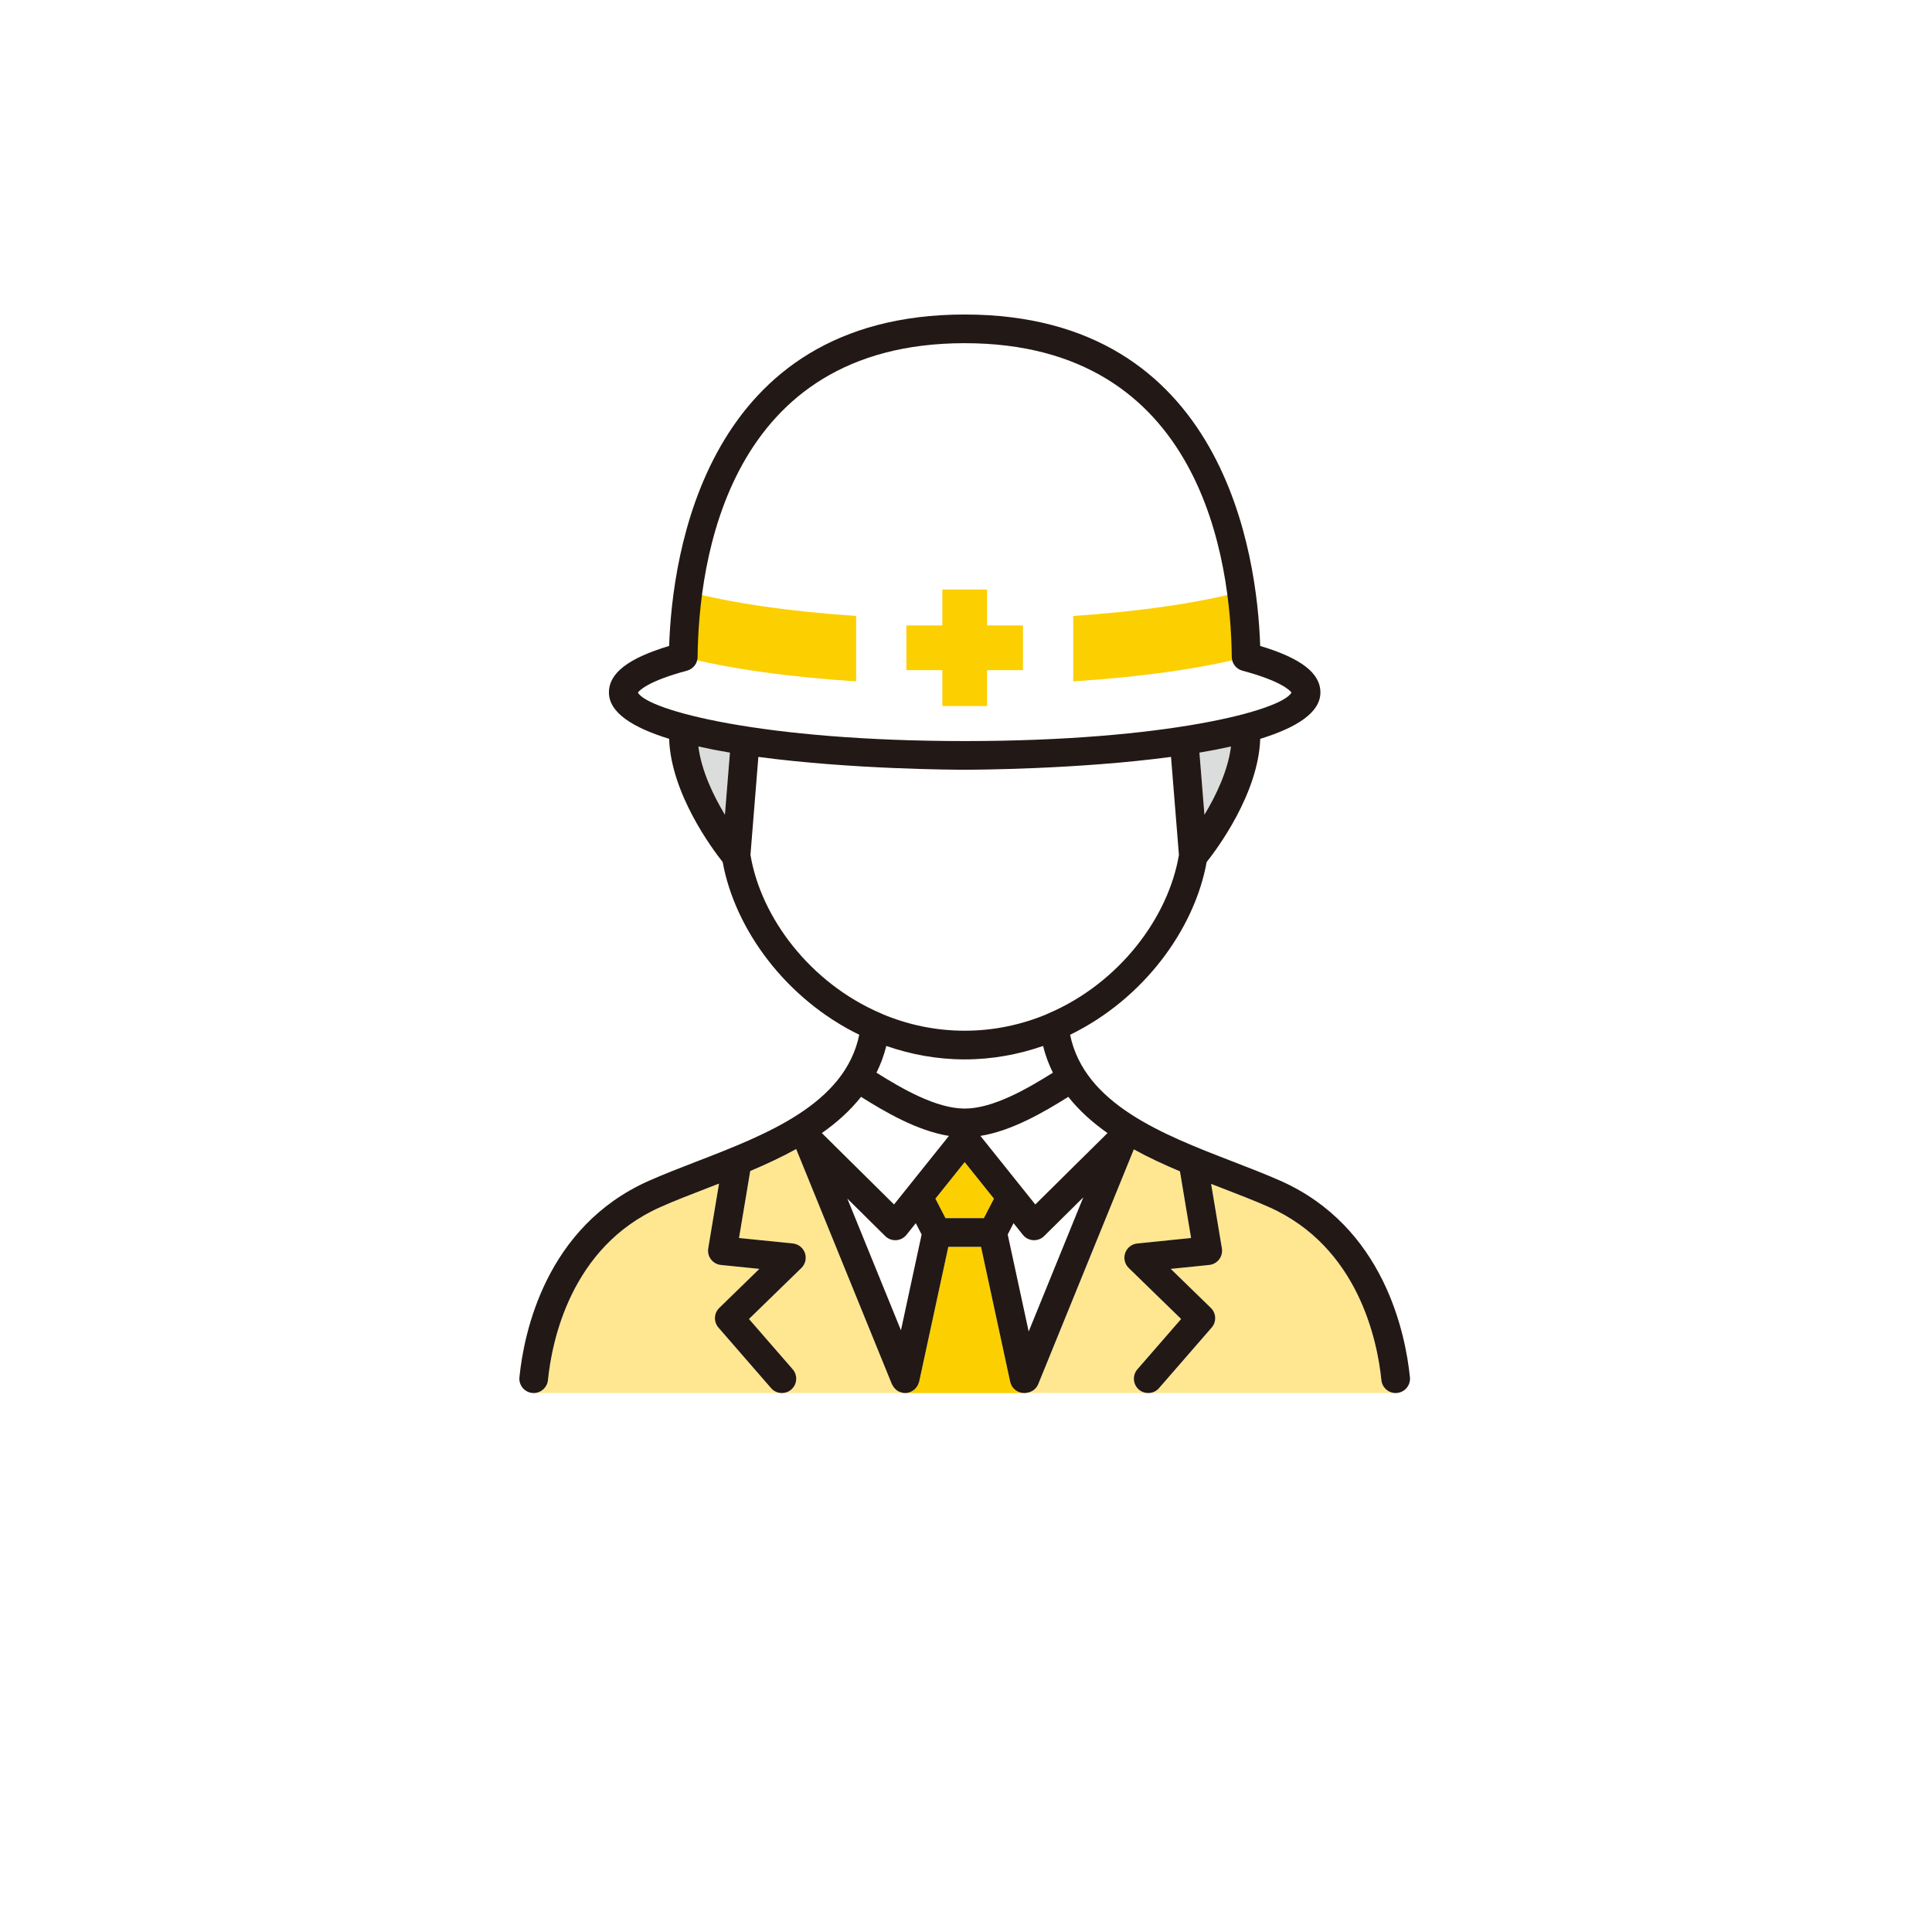 <?xml version="1.0" encoding="utf-8"?>
<!-- Generator: Adobe Illustrator 16.0.4, SVG Export Plug-In . SVG Version: 6.00 Build 0)  -->
<!DOCTYPE svg PUBLIC "-//W3C//DTD SVG 1.1//EN" "http://www.w3.org/Graphics/SVG/1.1/DTD/svg11.dtd">
<svg version="1.1" id="レイヤー_1" xmlns="http://www.w3.org/2000/svg" xmlns:xlink="http://www.w3.org/1999/xlink" x="0px"
	 y="0px" width="258px" height="258.014px" viewBox="0 0 258 258.014" enable-background="new 0 0 258 258.014"
	 xml:space="preserve">
<g>
	<path fill="#DBDCDC" d="M160.841,108.802l-0.668-8.294c1.457-0.244,2.866-0.518,4.213-0.818
		C163.973,102.954,162.359,106.283,160.841,108.802z"/>
	<path fill="#DBDCDC" d="M97.476,100.508l-0.67,8.294c-1.517-2.519-3.13-5.849-3.543-9.113
		C94.609,99.99,96.019,100.264,97.476,100.508z"/>
	<polygon fill="#FCCF00" points="131.387,162.673 126.259,162.673 124.916,160.071 128.823,155.188 132.732,160.071 	"/>
	<path fill="#FCCF00" d="M120.877,186.027c0.236,0,0.463-0.049,0.676-0.132c0.015-0.006,0.029-0.003,0.046-0.009
		c0.056-0.023,0.092-0.069,0.143-0.096c0.147-0.075,0.284-0.158,0.406-0.269c0.069-0.063,0.123-0.132,0.184-0.204
		c0.087-0.106,0.164-0.218,0.23-0.344c0.044-0.089,0.08-0.179,0.11-0.275c0.021-0.062,0.06-0.115,0.074-0.183l3.891-18.013h4.37
		l3.892,18.013c0.191,0.898,0.988,1.511,1.871,1.511H120.877z"/>
	<path fill="#FFE791" d="M136.77,186.027c0.022,0,0.043-0.006,0.068-0.006c0.012,0,0.023,0.006,0.035,0.006
		c0.094,0,0.18-0.027,0.27-0.039c0.01-0.003,0.021-0.001,0.033-0.003c0.003-0.001,0.003-0.003,0.006-0.003
		c0.634-0.104,1.206-0.509,1.466-1.146l12.764-31.35c1.986,1.095,4.073,2.055,6.162,2.938l1.484,8.897l-7.187,0.73
		c-0.738,0.075-1.367,0.571-1.613,1.274c-0.245,0.703-0.059,1.484,0.474,2.001l6.997,6.812l-5.84,6.716
		c-0.693,0.799-0.607,2.007,0.189,2.702c0.364,0.317,0.81,0.47,1.256,0.47c0.535,0,1.068-0.221,1.444-0.658l7.028-8.084
		c0.667-0.766,0.619-1.92-0.107-2.627l-5.356-5.211l5.135-0.524c0.526-0.053,1.005-0.323,1.329-0.742
		c0.319-0.422,0.45-0.958,0.365-1.478l-1.438-8.604c0.494,0.191,0.99,0.384,1.476,0.571c2.229,0.862,4.331,1.672,6.243,2.522
		c11.985,5.326,14.495,17.938,15.019,23.114c0.1,0.984,0.931,1.72,1.902,1.72H136.77z"/>
	<path fill="#FFE791" d="M71.271,186.027c0.971,0,1.805-0.736,1.904-1.72c0.522-5.176,3.035-17.789,15.021-23.114
		c1.909-0.85,4.015-1.66,6.24-2.522c0.523-0.2,1.054-0.407,1.586-0.613l-1.442,8.646c-0.089,0.521,0.046,1.056,0.365,1.478
		c0.32,0.419,0.803,0.688,1.329,0.742l5.133,0.524l-5.354,5.211c-0.727,0.707-0.774,1.861-0.11,2.627l7.027,8.084
		c0.38,0.437,0.911,0.658,1.448,0.658c0.442,0,0.891-0.152,1.253-0.47c0.799-0.694,0.882-1.903,0.188-2.702l-5.839-6.716l7-6.812
		c0.532-0.517,0.715-1.298,0.473-2.001c-0.245-0.703-0.877-1.2-1.615-1.274l-7.187-0.73l1.495-8.943
		c2.08-0.881,4.159-1.842,6.137-2.937l12.78,31.395c0.03,0.072,0.081,0.129,0.117,0.197c0.036,0.064,0.069,0.125,0.11,0.184
		c0.107,0.151,0.236,0.281,0.377,0.393c0.032,0.026,0.058,0.058,0.09,0.08c0.188,0.128,0.397,0.215,0.619,0.269
		c0.021,0.006,0.036,0.021,0.058,0.027c0.135,0.028,0.269,0.042,0.4,0.042c0,0,0,0,0.003,0l0,0l0,0H71.271z"/>
	<g>
		<g>
			<path fill="#FCCF00" d="M143.32,90.99c8.841-0.562,17.325-1.732,23.084-3.276l-0.679-8.712
				c-5.681,1.523-13.731,2.681-22.405,3.252V90.99z"/>
			<path fill="#FCCF00" d="M114.327,90.99c-8.84-0.562-17.324-1.732-23.083-3.276l0.658-8.712
				c5.681,1.523,13.752,2.681,22.425,3.252V90.99z"/>
			<polygon fill="#FCCF00" points="136.608,83.522 131.809,83.522 131.809,78.724 125.84,78.724 125.84,83.522 121.041,83.522 
				121.041,89.49 125.84,89.49 125.84,94.289 131.809,94.289 131.809,89.49 136.608,89.49 			"/>
		</g>
		<path fill="#221815" d="M171.009,157.693c-1.998-0.886-4.146-1.714-6.417-2.594c-9.313-3.596-19.787-7.662-21.69-16.915
			c9.828-4.789,16.616-14.109,18.235-23.066c1.375-1.727,6.907-9.137,7.156-16.454c4.784-1.475,8.035-3.47,8.035-6.189
			c0-2.576-2.564-4.569-8.041-6.214C167.889,74.167,163.535,42,128.823,42c-34.71,0-39.063,32.167-39.465,44.259
			c-5.477,1.646-8.041,3.638-8.041,6.214c0,2.719,3.255,4.715,8.038,6.189c0.249,7.317,5.781,14.727,7.153,16.454
			c1.622,8.956,8.41,18.273,18.238,23.066c-1.903,9.252-12.377,13.319-21.69,16.915c-2.274,0.88-4.422,1.708-6.417,2.594
			c-13.815,6.139-16.685,20.386-17.274,26.228c-0.107,1.05,0.658,1.989,1.711,2.098c0.066,0.006,0.13,0.009,0.194,0.009
			c0.971,0,1.805-0.736,1.904-1.72c0.522-5.176,3.035-17.789,15.021-23.114c1.909-0.85,4.015-1.66,6.24-2.522
			c0.523-0.2,1.054-0.407,1.586-0.613l-1.442,8.646c-0.089,0.521,0.046,1.056,0.365,1.478c0.32,0.419,0.803,0.688,1.329,0.742
			l5.133,0.524l-5.354,5.211c-0.727,0.707-0.774,1.861-0.11,2.627l7.027,8.084c0.38,0.437,0.911,0.658,1.448,0.658
			c0.442,0,0.891-0.152,1.253-0.47c0.799-0.694,0.882-1.903,0.188-2.702l-5.839-6.716l7-6.812c0.532-0.517,0.715-1.298,0.473-2.001
			c-0.245-0.703-0.877-1.2-1.615-1.274l-7.187-0.73l1.495-8.943c2.08-0.881,4.159-1.842,6.137-2.937l12.78,31.395
			c0.03,0.072,0.081,0.129,0.117,0.197c0.036,0.064,0.069,0.125,0.11,0.184c0.107,0.151,0.236,0.281,0.377,0.393
			c0.032,0.026,0.058,0.058,0.09,0.08c0.188,0.128,0.397,0.215,0.619,0.269c0.021,0.006,0.036,0.021,0.058,0.027
			c0.135,0.028,0.269,0.042,0.4,0.042c0,0,0,0,0.003,0l0,0l0,0c0.236,0,0.463-0.049,0.68-0.132c0.014-0.006,0.028-0.003,0.042-0.009
			c0.056-0.023,0.092-0.069,0.146-0.096c0.147-0.075,0.285-0.158,0.406-0.269c0.069-0.063,0.123-0.132,0.181-0.204
			c0.09-0.106,0.167-0.218,0.233-0.344c0.044-0.089,0.077-0.179,0.11-0.275c0.021-0.062,0.061-0.115,0.071-0.183l3.894-18.013h4.369
			l3.89,18.013c0.195,0.898,0.988,1.511,1.871,1.511c0.022,0,0.043-0.006,0.068-0.006c0.012,0,0.023,0.006,0.035,0.006
			c0.094,0,0.18-0.027,0.27-0.039c0.01-0.003,0.021-0.001,0.033-0.003c0.003-0.001,0.003-0.003,0.006-0.003
			c0.634-0.104,1.206-0.509,1.466-1.146l12.764-31.35c1.986,1.095,4.073,2.055,6.162,2.938l1.484,8.897l-7.187,0.73
			c-0.738,0.075-1.367,0.571-1.613,1.274c-0.245,0.703-0.059,1.484,0.474,2.001l6.997,6.812l-5.84,6.716
			c-0.693,0.799-0.607,2.007,0.189,2.702c0.364,0.317,0.81,0.47,1.256,0.47c0.535,0,1.068-0.221,1.444-0.658l7.028-8.084
			c0.667-0.766,0.619-1.92-0.107-2.627l-5.356-5.211l5.135-0.524c0.526-0.053,1.005-0.323,1.329-0.742
			c0.319-0.422,0.45-0.958,0.365-1.478l-1.438-8.604c0.494,0.191,0.99,0.384,1.476,0.571c2.229,0.862,4.331,1.672,6.243,2.522
			c11.985,5.326,14.495,17.938,15.019,23.114c0.1,0.984,0.931,1.72,1.902,1.72c0.063,0,0.129-0.003,0.194-0.009
			c1.054-0.108,1.82-1.044,1.715-2.098C187.69,178.082,184.824,163.834,171.009,157.693z M147.898,151.309l-9.643,9.537l-7.33-9.157
			c4.195-0.675,8.446-3.153,11.736-5.215C144.125,148.319,145.906,149.916,147.898,151.309z M131.387,162.673h-5.128l-1.343-2.603
			l3.907-4.882l3.909,4.882L131.387,162.673z M120.314,177.651l-7.162-17.592l5.059,5.005c0.359,0.356,0.844,0.554,1.347,0.554
			c0.035,0,0.072-0.002,0.11-0.002c0.542-0.034,1.045-0.294,1.383-0.716l1.244-1.556l0.78,1.513L120.314,177.651z M160.841,108.802
			l-0.668-8.294c1.457-0.244,2.866-0.518,4.213-0.818C163.973,102.954,162.359,106.283,160.841,108.802z M85.183,92.485
			c0.226-0.306,1.412-1.544,6.556-2.923c0.831-0.222,1.411-0.97,1.42-1.828c0.135-12.598,3.878-41.905,35.665-41.905
			s35.532,29.308,35.667,41.905c0.009,0.858,0.59,1.606,1.417,1.828c5.146,1.378,6.335,2.617,6.559,2.923
			c-1.295,2.378-16.631,6.477-43.643,6.477C101.813,98.962,86.476,94.863,85.183,92.485z M97.476,100.508l-0.67,8.294
			c-1.517-2.519-3.13-5.849-3.543-9.113C94.609,99.99,96.019,100.264,97.476,100.508z M100.217,114.16l1.056-13.083
			c12.52,1.676,26.495,1.714,27.551,1.714s15.033-0.039,27.554-1.714l1.056,13.083c-1.392,8.333-7.937,17.095-17.394,21.155
			c-0.099,0.042-0.194,0.075-0.284,0.131c-3.324,1.385-6.998,2.196-10.932,2.196c-3.935,0-7.608-0.812-10.933-2.199
			c-0.087-0.054-0.182-0.087-0.278-0.127C108.153,131.258,101.604,122.496,100.217,114.16z M128.823,141.472
			c3.718,0,7.22-0.667,10.47-1.795c0.314,1.276,0.761,2.461,1.312,3.571c-3.378,2.118-7.964,4.791-11.781,4.791
			s-8.401-2.674-11.779-4.792c0.551-1.11,0.997-2.294,1.312-3.57C121.604,140.803,125.104,141.472,128.823,141.472z
			 M114.983,146.474c3.225,2.022,7.502,4.535,11.736,5.215l-7.33,9.157l-9.64-9.537
			C111.742,149.914,113.523,148.319,114.983,146.474z M134.57,164.856l0.78-1.513l1.244,1.556c0.338,0.422,0.844,0.682,1.386,0.716
			c0.036,0,0.072,0.002,0.111,0.002c0.503,0,0.986-0.197,1.347-0.554l5.229-5.172l-7.297,17.922L134.57,164.856z"/>
	</g>
</g>
</svg>
